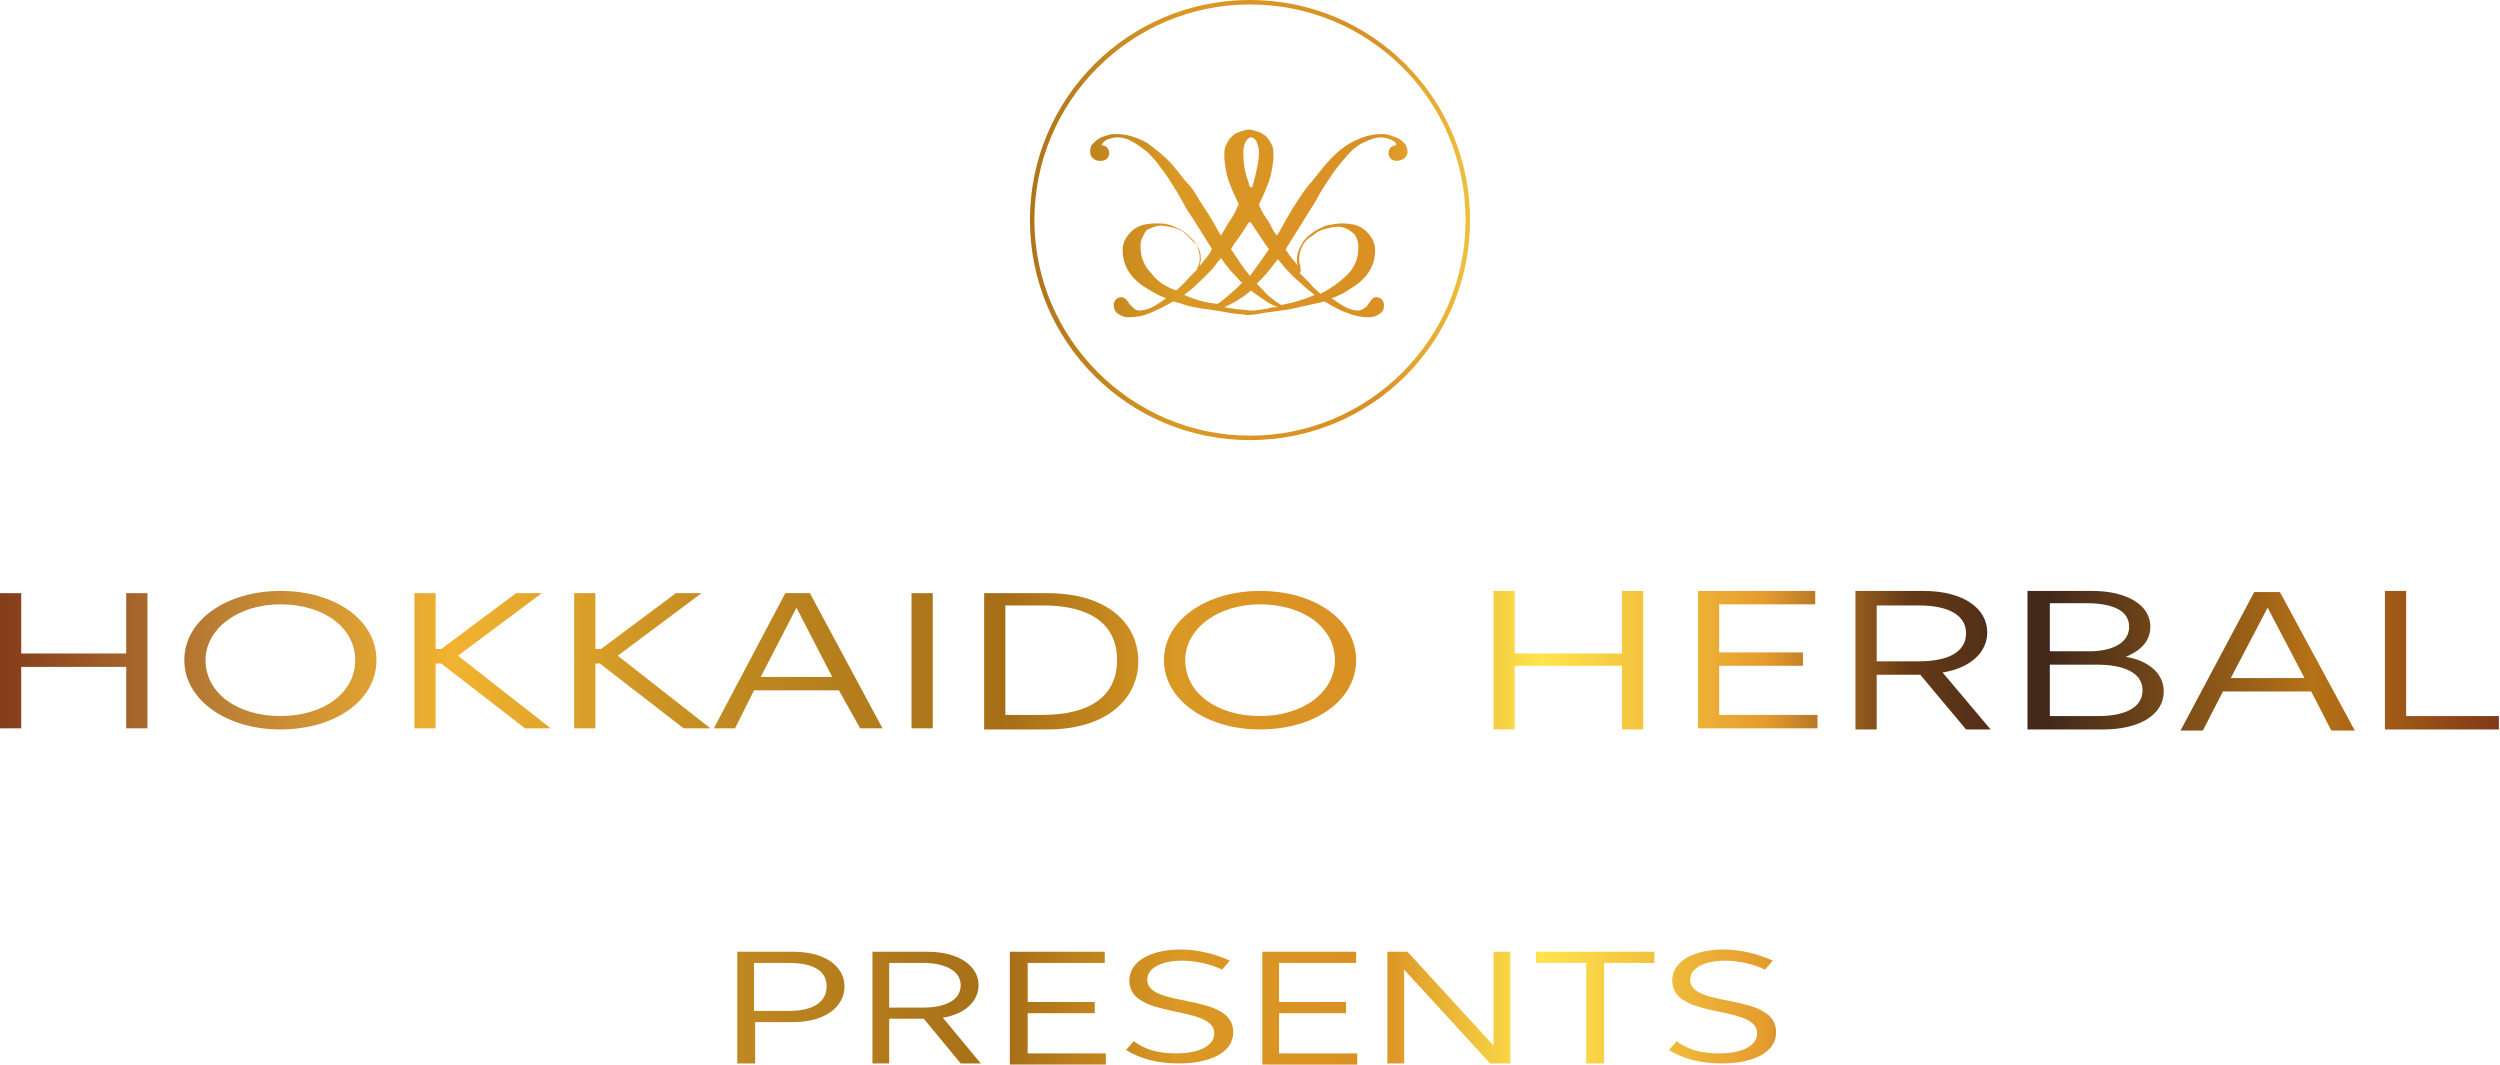 <?xml version="1.0" encoding="utf-8"?>
<!-- Generator: Adobe Illustrator 22.0.1, SVG Export Plug-In . SVG Version: 6.00 Build 0)  -->
<svg version="1.1" id="レイヤー_1" xmlns="http://www.w3.org/2000/svg" xmlns:xlink="http://www.w3.org/1999/xlink" x="0px"
	 y="0px" viewBox="0 0 223.8 95.3" style="enable-background:new 0 0 223.8 95.3;" xml:space="preserve">
<style type="text/css">
	.st0{fill:url(#SVGID_1_);}
	.st1{fill:url(#SVGID_2_);}
	.st2{fill:url(#SVGID_3_);}
	.st3{fill:url(#SVGID_4_);}
	.st4{fill:url(#SVGID_5_);}
	.st5{fill:url(#SVGID_6_);}
	.st6{fill:url(#SVGID_7_);}
	.st7{fill:url(#SVGID_8_);}
	.st8{fill:url(#SVGID_9_);}
	.st9{fill:url(#SVGID_10_);}
	.st10{fill:url(#SVGID_11_);}
	.st11{fill:url(#SVGID_12_);}
	.st12{fill:url(#SVGID_13_);}
	.st13{fill:url(#SVGID_14_);}
	.st14{fill:url(#SVGID_15_);}
	.st15{fill:url(#SVGID_16_);}
	.st16{fill:url(#SVGID_17_);}
	.st17{fill:url(#SVGID_18_);}
	.st18{fill:url(#SVGID_19_);}
	.st19{fill:url(#SVGID_20_);}
	.st20{fill:url(#SVGID_21_);}
	.st21{fill:url(#SVGID_22_);}
	.st22{fill:url(#SVGID_23_);}
	.st23{fill:url(#SVGID_24_);}
</style>
<g>
	<g>
		<g>
			<g>
				<linearGradient id="SVGID_1_" gradientUnits="userSpaceOnUse" x1="-0.582" y1="59.117" x2="223.418" y2="59.117">
					<stop  offset="0" style="stop-color:#823A19"/>
					<stop  offset="9.124800e-02" style="stop-color:#BC8035"/>
					<stop  offset="0.184" style="stop-color:#F1B330"/>
					<stop  offset="0.294" style="stop-color:#C08921"/>
					<stop  offset="0.404" style="stop-color:#A66E17"/>
					<stop  offset="0.473" style="stop-color:#DA9824"/>
					<stop  offset="0.553" style="stop-color:#DA9024"/>
					<stop  offset="0.618" style="stop-color:#FFE54D"/>
					<stop  offset="0.708" style="stop-color:#E59C2E"/>
					<stop  offset="0.765" style="stop-color:#673A15"/>
					<stop  offset="0.821" style="stop-color:#41281B"/>
					<stop  offset="0.927" style="stop-color:#B67216"/>
					<stop  offset="1" style="stop-color:#823A19"/>
				</linearGradient>
				<path class="st0" d="M0,53.1h1.9v5.4h9.4v-5.4h1.9v12.1h-1.9v-5.5H1.9v5.5H0V53.1z"/>
				<linearGradient id="SVGID_2_" gradientUnits="userSpaceOnUse" x1="-0.582" y1="59.117" x2="223.418" y2="59.117">
					<stop  offset="0" style="stop-color:#823A19"/>
					<stop  offset="9.124800e-02" style="stop-color:#BC8035"/>
					<stop  offset="0.184" style="stop-color:#F1B330"/>
					<stop  offset="0.294" style="stop-color:#C08921"/>
					<stop  offset="0.404" style="stop-color:#A66E17"/>
					<stop  offset="0.473" style="stop-color:#DA9824"/>
					<stop  offset="0.553" style="stop-color:#DA9024"/>
					<stop  offset="0.618" style="stop-color:#FFE54D"/>
					<stop  offset="0.708" style="stop-color:#E59C2E"/>
					<stop  offset="0.765" style="stop-color:#673A15"/>
					<stop  offset="0.821" style="stop-color:#41281B"/>
					<stop  offset="0.927" style="stop-color:#B67216"/>
					<stop  offset="1" style="stop-color:#823A19"/>
				</linearGradient>
				<path class="st1" d="M16.5,59.1c0-3.6,3.8-6.2,8.6-6.2c4.9,0,8.6,2.6,8.6,6.2c0,3.6-3.7,6.2-8.6,6.2
					C20.2,65.3,16.5,62.6,16.5,59.1z M31.8,59.1c0-2.9-2.8-5-6.7-5c-3.8,0-6.7,2.2-6.7,5c0,2.9,2.8,5,6.7,5S31.8,62,31.8,59.1z"/>
				<linearGradient id="SVGID_3_" gradientUnits="userSpaceOnUse" x1="-0.582" y1="59.117" x2="223.418" y2="59.117">
					<stop  offset="0" style="stop-color:#823A19"/>
					<stop  offset="9.124800e-02" style="stop-color:#BC8035"/>
					<stop  offset="0.184" style="stop-color:#F1B330"/>
					<stop  offset="0.294" style="stop-color:#C08921"/>
					<stop  offset="0.404" style="stop-color:#A66E17"/>
					<stop  offset="0.473" style="stop-color:#DA9824"/>
					<stop  offset="0.553" style="stop-color:#DA9024"/>
					<stop  offset="0.618" style="stop-color:#FFE54D"/>
					<stop  offset="0.708" style="stop-color:#E59C2E"/>
					<stop  offset="0.765" style="stop-color:#673A15"/>
					<stop  offset="0.821" style="stop-color:#41281B"/>
					<stop  offset="0.927" style="stop-color:#B67216"/>
					<stop  offset="1" style="stop-color:#823A19"/>
				</linearGradient>
				<path class="st2" d="M39,59.4v5.8h-1.9V53.1H39v5h0.5l6.7-5h2.3l-7.5,5.6l8.3,6.5H47l-7.5-5.8H39z"/>
				<linearGradient id="SVGID_4_" gradientUnits="userSpaceOnUse" x1="-0.582" y1="59.117" x2="223.418" y2="59.117">
					<stop  offset="0" style="stop-color:#823A19"/>
					<stop  offset="9.124800e-02" style="stop-color:#BC8035"/>
					<stop  offset="0.184" style="stop-color:#F1B330"/>
					<stop  offset="0.294" style="stop-color:#C08921"/>
					<stop  offset="0.404" style="stop-color:#A66E17"/>
					<stop  offset="0.473" style="stop-color:#DA9824"/>
					<stop  offset="0.553" style="stop-color:#DA9024"/>
					<stop  offset="0.618" style="stop-color:#FFE54D"/>
					<stop  offset="0.708" style="stop-color:#E59C2E"/>
					<stop  offset="0.765" style="stop-color:#673A15"/>
					<stop  offset="0.821" style="stop-color:#41281B"/>
					<stop  offset="0.927" style="stop-color:#B67216"/>
					<stop  offset="1" style="stop-color:#823A19"/>
				</linearGradient>
				<path class="st3" d="M53.3,59.4v5.8h-1.9V53.1h1.9v5h0.5l6.7-5h2.3l-7.5,5.6l8.3,6.5h-2.4l-7.5-5.8H53.3z"/>
				<linearGradient id="SVGID_5_" gradientUnits="userSpaceOnUse" x1="-0.582" y1="59.117" x2="223.418" y2="59.117">
					<stop  offset="0" style="stop-color:#823A19"/>
					<stop  offset="9.124800e-02" style="stop-color:#BC8035"/>
					<stop  offset="0.184" style="stop-color:#F1B330"/>
					<stop  offset="0.294" style="stop-color:#C08921"/>
					<stop  offset="0.404" style="stop-color:#A66E17"/>
					<stop  offset="0.473" style="stop-color:#DA9824"/>
					<stop  offset="0.553" style="stop-color:#DA9024"/>
					<stop  offset="0.618" style="stop-color:#FFE54D"/>
					<stop  offset="0.708" style="stop-color:#E59C2E"/>
					<stop  offset="0.765" style="stop-color:#673A15"/>
					<stop  offset="0.821" style="stop-color:#41281B"/>
					<stop  offset="0.927" style="stop-color:#B67216"/>
					<stop  offset="1" style="stop-color:#823A19"/>
				</linearGradient>
				<path class="st4" d="M75.1,61.8h-7.6l-1.7,3.4h-1.9l6.4-12.1h2.2l6.5,12.1h-2L75.1,61.8z M74.5,60.6l-3.2-6.2l-3.2,6.2H74.5z"/>
				<linearGradient id="SVGID_6_" gradientUnits="userSpaceOnUse" x1="-0.582" y1="59.117" x2="223.418" y2="59.117">
					<stop  offset="0" style="stop-color:#823A19"/>
					<stop  offset="9.124800e-02" style="stop-color:#BC8035"/>
					<stop  offset="0.184" style="stop-color:#F1B330"/>
					<stop  offset="0.294" style="stop-color:#C08921"/>
					<stop  offset="0.404" style="stop-color:#A66E17"/>
					<stop  offset="0.473" style="stop-color:#DA9824"/>
					<stop  offset="0.553" style="stop-color:#DA9024"/>
					<stop  offset="0.618" style="stop-color:#FFE54D"/>
					<stop  offset="0.708" style="stop-color:#E59C2E"/>
					<stop  offset="0.765" style="stop-color:#673A15"/>
					<stop  offset="0.821" style="stop-color:#41281B"/>
					<stop  offset="0.927" style="stop-color:#B67216"/>
					<stop  offset="1" style="stop-color:#823A19"/>
				</linearGradient>
				<path class="st5" d="M81.6,53.1h1.9v12.1h-1.9V53.1z"/>
				<linearGradient id="SVGID_7_" gradientUnits="userSpaceOnUse" x1="-0.582" y1="59.117" x2="223.418" y2="59.117">
					<stop  offset="0" style="stop-color:#823A19"/>
					<stop  offset="9.124800e-02" style="stop-color:#BC8035"/>
					<stop  offset="0.184" style="stop-color:#F1B330"/>
					<stop  offset="0.294" style="stop-color:#C08921"/>
					<stop  offset="0.404" style="stop-color:#A66E17"/>
					<stop  offset="0.473" style="stop-color:#DA9824"/>
					<stop  offset="0.553" style="stop-color:#DA9024"/>
					<stop  offset="0.618" style="stop-color:#FFE54D"/>
					<stop  offset="0.708" style="stop-color:#E59C2E"/>
					<stop  offset="0.765" style="stop-color:#673A15"/>
					<stop  offset="0.821" style="stop-color:#41281B"/>
					<stop  offset="0.927" style="stop-color:#B67216"/>
					<stop  offset="1" style="stop-color:#823A19"/>
				</linearGradient>
				<path class="st6" d="M88.1,65.2V53.1h5.7c5.3,0,8.1,2.7,8.1,6.1c0,3.4-2.9,6.1-8.1,6.1H88.1z M93.3,64c4.3,0,6.7-1.7,6.7-4.9
					c0-3.3-2.5-4.9-6.6-4.9H90V64H93.3z"/>
				<linearGradient id="SVGID_8_" gradientUnits="userSpaceOnUse" x1="-0.582" y1="59.117" x2="223.418" y2="59.117">
					<stop  offset="0" style="stop-color:#823A19"/>
					<stop  offset="9.124800e-02" style="stop-color:#BC8035"/>
					<stop  offset="0.184" style="stop-color:#F1B330"/>
					<stop  offset="0.294" style="stop-color:#C08921"/>
					<stop  offset="0.404" style="stop-color:#A66E17"/>
					<stop  offset="0.473" style="stop-color:#DA9824"/>
					<stop  offset="0.553" style="stop-color:#DA9024"/>
					<stop  offset="0.618" style="stop-color:#FFE54D"/>
					<stop  offset="0.708" style="stop-color:#E59C2E"/>
					<stop  offset="0.765" style="stop-color:#673A15"/>
					<stop  offset="0.821" style="stop-color:#41281B"/>
					<stop  offset="0.927" style="stop-color:#B67216"/>
					<stop  offset="1" style="stop-color:#823A19"/>
				</linearGradient>
				<path class="st7" d="M104.2,59.1c0-3.6,3.8-6.2,8.6-6.2c4.9,0,8.6,2.6,8.6,6.2c0,3.6-3.7,6.2-8.6,6.2
					C107.9,65.3,104.2,62.6,104.2,59.1z M119.5,59.1c0-2.9-2.8-5-6.7-5c-3.8,0-6.7,2.2-6.7,5c0,2.9,2.8,5,6.7,5
					C116.6,64.1,119.5,62,119.5,59.1z"/>
			</g>
			<g>
				<linearGradient id="SVGID_9_" gradientUnits="userSpaceOnUse" x1="-0.582" y1="59.117" x2="223.418" y2="59.117">
					<stop  offset="0" style="stop-color:#823A19"/>
					<stop  offset="9.124800e-02" style="stop-color:#BC8035"/>
					<stop  offset="0.184" style="stop-color:#F1B330"/>
					<stop  offset="0.294" style="stop-color:#C08921"/>
					<stop  offset="0.404" style="stop-color:#A66E17"/>
					<stop  offset="0.473" style="stop-color:#DA9824"/>
					<stop  offset="0.553" style="stop-color:#DA9024"/>
					<stop  offset="0.618" style="stop-color:#FFE54D"/>
					<stop  offset="0.708" style="stop-color:#E59C2E"/>
					<stop  offset="0.765" style="stop-color:#673A15"/>
					<stop  offset="0.821" style="stop-color:#41281B"/>
					<stop  offset="0.927" style="stop-color:#B67216"/>
					<stop  offset="1" style="stop-color:#823A19"/>
				</linearGradient>
				<path class="st8" d="M133.7,52.9h1.9v5.6h9.6v-5.6h1.9v12.4h-1.9v-5.7h-9.6v5.7h-1.9V52.9z"/>
				<linearGradient id="SVGID_10_" gradientUnits="userSpaceOnUse" x1="-0.582" y1="59.117" x2="223.418" y2="59.117">
					<stop  offset="0" style="stop-color:#823A19"/>
					<stop  offset="9.124800e-02" style="stop-color:#BC8035"/>
					<stop  offset="0.184" style="stop-color:#F1B330"/>
					<stop  offset="0.294" style="stop-color:#C08921"/>
					<stop  offset="0.404" style="stop-color:#A66E17"/>
					<stop  offset="0.473" style="stop-color:#DA9824"/>
					<stop  offset="0.553" style="stop-color:#DA9024"/>
					<stop  offset="0.618" style="stop-color:#FFE54D"/>
					<stop  offset="0.708" style="stop-color:#E59C2E"/>
					<stop  offset="0.765" style="stop-color:#673A15"/>
					<stop  offset="0.821" style="stop-color:#41281B"/>
					<stop  offset="0.927" style="stop-color:#B67216"/>
					<stop  offset="1" style="stop-color:#823A19"/>
				</linearGradient>
				<path class="st9" d="M152,52.9h10.5v1.2h-8.6v4.3h7.5v1.2h-7.5v4.4h8.8v1.2H152V52.9z"/>
				<linearGradient id="SVGID_11_" gradientUnits="userSpaceOnUse" x1="-0.582" y1="59.117" x2="223.418" y2="59.117">
					<stop  offset="0" style="stop-color:#823A19"/>
					<stop  offset="9.124800e-02" style="stop-color:#BC8035"/>
					<stop  offset="0.184" style="stop-color:#F1B330"/>
					<stop  offset="0.294" style="stop-color:#C08921"/>
					<stop  offset="0.404" style="stop-color:#A66E17"/>
					<stop  offset="0.473" style="stop-color:#DA9824"/>
					<stop  offset="0.553" style="stop-color:#DA9024"/>
					<stop  offset="0.618" style="stop-color:#FFE54D"/>
					<stop  offset="0.708" style="stop-color:#E59C2E"/>
					<stop  offset="0.765" style="stop-color:#673A15"/>
					<stop  offset="0.821" style="stop-color:#41281B"/>
					<stop  offset="0.927" style="stop-color:#B67216"/>
					<stop  offset="1" style="stop-color:#823A19"/>
				</linearGradient>
				<path class="st10" d="M166.1,52.9h6.1c3.6,0,5.7,1.6,5.7,3.7c0,1.8-1.5,3.2-4,3.6l4.3,5.1H176l-4.1-4.9H168v4.9h-1.9V52.9z
					 M171.8,59.2c2.7,0,4.2-0.9,4.2-2.5c0-1.7-1.7-2.5-4.2-2.5H168v5H171.8z"/>
				<linearGradient id="SVGID_12_" gradientUnits="userSpaceOnUse" x1="-0.582" y1="59.117" x2="223.418" y2="59.117">
					<stop  offset="0" style="stop-color:#823A19"/>
					<stop  offset="9.124800e-02" style="stop-color:#BC8035"/>
					<stop  offset="0.184" style="stop-color:#F1B330"/>
					<stop  offset="0.294" style="stop-color:#C08921"/>
					<stop  offset="0.404" style="stop-color:#A66E17"/>
					<stop  offset="0.473" style="stop-color:#DA9824"/>
					<stop  offset="0.553" style="stop-color:#DA9024"/>
					<stop  offset="0.618" style="stop-color:#FFE54D"/>
					<stop  offset="0.708" style="stop-color:#E59C2E"/>
					<stop  offset="0.765" style="stop-color:#673A15"/>
					<stop  offset="0.821" style="stop-color:#41281B"/>
					<stop  offset="0.927" style="stop-color:#B67216"/>
					<stop  offset="1" style="stop-color:#823A19"/>
				</linearGradient>
				<path class="st11" d="M187.3,52.9c3,0,5.2,1.2,5.2,3.2c0,1.4-1,2.2-2.2,2.7c1.9,0.3,3.4,1.4,3.4,3.1c0,2.1-2.2,3.4-5.4,3.4h-6.8
					V52.9H187.3z M183.5,54.1v4.2h3.6c1.9,0,3.5-0.7,3.5-2.2c0-1.5-1.6-2.1-3.8-2.1H183.5z M183.5,59.5v4.6h4.4
					c2.2,0,3.9-0.7,3.9-2.3c0-1.6-1.7-2.3-4.1-2.3H183.5z"/>
				<linearGradient id="SVGID_13_" gradientUnits="userSpaceOnUse" x1="-0.582" y1="59.117" x2="223.418" y2="59.117">
					<stop  offset="0" style="stop-color:#823A19"/>
					<stop  offset="9.124800e-02" style="stop-color:#BC8035"/>
					<stop  offset="0.184" style="stop-color:#F1B330"/>
					<stop  offset="0.294" style="stop-color:#C08921"/>
					<stop  offset="0.404" style="stop-color:#A66E17"/>
					<stop  offset="0.473" style="stop-color:#DA9824"/>
					<stop  offset="0.553" style="stop-color:#DA9024"/>
					<stop  offset="0.618" style="stop-color:#FFE54D"/>
					<stop  offset="0.708" style="stop-color:#E59C2E"/>
					<stop  offset="0.765" style="stop-color:#673A15"/>
					<stop  offset="0.821" style="stop-color:#41281B"/>
					<stop  offset="0.927" style="stop-color:#B67216"/>
					<stop  offset="1" style="stop-color:#823A19"/>
				</linearGradient>
				<path class="st12" d="M206.9,61.9H199l-1.8,3.5h-2l6.6-12.4h2.3l6.7,12.4h-2.1L206.9,61.9z M206.3,60.7l-3.3-6.3l-3.3,6.3H206.3
					z"/>
				<linearGradient id="SVGID_14_" gradientUnits="userSpaceOnUse" x1="-0.582" y1="59.117" x2="223.418" y2="59.117">
					<stop  offset="0" style="stop-color:#823A19"/>
					<stop  offset="9.124800e-02" style="stop-color:#BC8035"/>
					<stop  offset="0.184" style="stop-color:#F1B330"/>
					<stop  offset="0.294" style="stop-color:#C08921"/>
					<stop  offset="0.404" style="stop-color:#A66E17"/>
					<stop  offset="0.473" style="stop-color:#DA9824"/>
					<stop  offset="0.553" style="stop-color:#DA9024"/>
					<stop  offset="0.618" style="stop-color:#FFE54D"/>
					<stop  offset="0.708" style="stop-color:#E59C2E"/>
					<stop  offset="0.765" style="stop-color:#673A15"/>
					<stop  offset="0.821" style="stop-color:#41281B"/>
					<stop  offset="0.927" style="stop-color:#B67216"/>
					<stop  offset="1" style="stop-color:#823A19"/>
				</linearGradient>
				<path class="st13" d="M213.5,52.9h1.9v11.2h8.3v1.2h-10.2V52.9z"/>
			</g>
		</g>
		<g>
			<g>
				<linearGradient id="SVGID_15_" gradientUnits="userSpaceOnUse" x1="-0.582" y1="20.13" x2="223.418" y2="20.13">
					<stop  offset="0" style="stop-color:#823A19"/>
					<stop  offset="9.124800e-02" style="stop-color:#BC8035"/>
					<stop  offset="0.184" style="stop-color:#F1B330"/>
					<stop  offset="0.294" style="stop-color:#C08921"/>
					<stop  offset="0.404" style="stop-color:#A66E17"/>
					<stop  offset="0.473" style="stop-color:#DA9824"/>
					<stop  offset="0.553" style="stop-color:#DA9024"/>
					<stop  offset="0.618" style="stop-color:#FFE54D"/>
					<stop  offset="0.708" style="stop-color:#E59C2E"/>
					<stop  offset="0.765" style="stop-color:#673A15"/>
					<stop  offset="0.821" style="stop-color:#41281B"/>
					<stop  offset="0.927" style="stop-color:#B67216"/>
					<stop  offset="1" style="stop-color:#823A19"/>
				</linearGradient>
				<path class="st14" d="M115.4,27.7c0.9-0.2,1.8-0.4,2.7-0.6c0.1,0,0.3-0.1,0.4-0.1c0,0,0,0,0.1,0c0.7,0.4,1.3,0.8,2,1
					c0.7,0.3,1.3,0.4,2,0.4c0.3,0,0.6-0.1,0.9-0.3c0.3-0.2,0.4-0.4,0.4-0.8c0-0.2-0.1-0.4-0.2-0.5c-0.1-0.1-0.3-0.2-0.5-0.2
					c-0.2,0-0.3,0.1-0.4,0.2c-0.1,0.1-0.2,0.3-0.3,0.4c-0.1,0.2-0.2,0.3-0.4,0.4c-0.1,0.1-0.3,0.2-0.5,0.2c-0.5,0-1.1-0.2-1.8-0.7
					c-0.2-0.1-0.4-0.3-0.6-0.4c0.6-0.2,1.2-0.5,1.6-0.8c0.7-0.4,1.3-0.9,1.7-1.5c0.4-0.6,0.6-1.2,0.6-2c0-0.7-0.3-1.2-0.8-1.7
					c-0.5-0.5-1.2-0.7-2.2-0.7c-0.4,0-0.9,0.1-1.4,0.2c-0.5,0.2-0.9,0.4-1.3,0.7c-0.4,0.3-0.7,0.6-0.9,1c-0.2,0.4-0.4,0.8-0.4,1.3
					c0,0.2,0,0.4,0.1,0.6c-0.3-0.4-0.7-0.8-1-1.3c-0.1-0.1-0.1-0.1-0.1-0.2c0.5-0.8,1-1.6,1.5-2.4c0.3-0.5,0.6-1,1-1.6
					c0.1-0.2,0.3-0.5,0.4-0.7c0-0.1,0.1-0.1,0.1-0.2c0.2-0.3,0.3-0.5,0.5-0.8c0.4-0.6,0.7-1.1,1.1-1.6c0.4-0.5,0.8-1,1.2-1.4
					c0.4-0.4,0.8-0.7,1.3-0.9c0.4-0.2,0.9-0.4,1.4-0.4c0.3,0,0.7,0.1,0.9,0.2c0.3,0.1,0.5,0.3,0.5,0.5c-0.2,0-0.4,0.1-0.5,0.2
					c-0.1,0.1-0.2,0.3-0.2,0.5c0,0.2,0.1,0.4,0.2,0.5c0.1,0.1,0.3,0.2,0.5,0.2c0.3,0,0.5-0.1,0.7-0.2c0.2-0.2,0.3-0.4,0.3-0.6
					c0-0.3-0.1-0.5-0.2-0.7c-0.2-0.2-0.4-0.4-0.6-0.5c-0.2-0.1-0.5-0.2-0.8-0.3c-0.3-0.1-0.5-0.1-0.7-0.1c-1,0-1.9,0.3-2.8,0.8
					c-0.9,0.5-1.6,1.2-2.3,2c-0.4,0.5-0.8,1-1.2,1.5c-0.1,0.1-0.1,0.1-0.2,0.2c-0.2,0.3-0.4,0.5-0.6,0.8c-0.6,0.9-1.1,1.7-1.5,2.4
					c-0.4,0.8-0.8,1.4-0.8,1.4c-0.3-0.4-0.5-0.8-0.7-1.2l-0.2-0.3c-0.1-0.1-0.1-0.2-0.2-0.3c-0.2-0.3-0.4-0.7-0.5-1
					c0.2-0.4,0.4-0.8,0.6-1.3c0.2-0.5,0.4-1,0.5-1.5c0.1-0.5,0.2-1.1,0.2-1.6c0-0.3,0-0.6-0.1-0.8c0-0.1,0-0.1-0.1-0.2
					c-0.1-0.2-0.1-0.3-0.3-0.5c0,0,0,0,0,0c-0.1-0.2-0.3-0.3-0.6-0.5c-0.2-0.1-0.8-0.3-1.1-0.3l0,0c-0.3,0-0.8,0.2-1.1,0.3
					c-0.2,0.1-0.4,0.3-0.6,0.5c0,0,0,0,0,0c-0.1,0.1-0.2,0.3-0.3,0.5c0,0.1-0.1,0.1-0.1,0.2c-0.1,0.3-0.1,0.5-0.1,0.8
					c0,0.5,0.1,1.1,0.2,1.6c0.1,0.5,0.3,1,0.5,1.5c0.2,0.4,0.4,0.9,0.6,1.3c-0.2,0.3-0.3,0.7-0.5,1c-0.1,0.1-0.1,0.2-0.2,0.3
					l-0.2,0.3c-0.2,0.4-0.5,0.8-0.7,1.2l-0.8-1.4c-0.4-0.7-1-1.5-1.5-2.4c-0.2-0.3-0.4-0.6-0.6-0.8c-0.1-0.1-0.1-0.1-0.2-0.2
					c-0.4-0.5-0.8-1-1.2-1.5c-0.7-0.8-1.5-1.4-2.3-2c-0.9-0.5-1.8-0.8-2.8-0.8c-0.2,0-0.5,0-0.7,0.1c-0.3,0.1-0.5,0.1-0.8,0.3
					c-0.2,0.1-0.4,0.3-0.6,0.5c-0.2,0.2-0.2,0.4-0.2,0.7c0,0.3,0.1,0.5,0.3,0.6c0.2,0.2,0.4,0.2,0.7,0.2c0.2,0,0.4-0.1,0.5-0.2
					c0.1-0.1,0.2-0.3,0.2-0.5c0-0.2-0.1-0.4-0.2-0.5c-0.1-0.1-0.3-0.2-0.5-0.2c0.1-0.2,0.3-0.4,0.5-0.5c0.3-0.1,0.6-0.2,0.9-0.2
					c0.5,0,0.9,0.1,1.4,0.4c0.4,0.2,0.9,0.6,1.3,0.9c0.4,0.4,0.8,0.8,1.2,1.4c0.4,0.5,0.8,1.1,1.1,1.6c0.2,0.3,0.3,0.5,0.5,0.8
					c0,0.1,0.1,0.1,0.1,0.2c0.1,0.2,0.3,0.5,0.4,0.7c0.3,0.6,0.7,1.1,1,1.6c0.5,0.8,1,1.6,1.5,2.4c-0.1,0.1-0.1,0.1-0.1,0.2
					c-0.3,0.5-0.7,0.9-1,1.3c0-0.2,0.1-0.4,0.1-0.6c0-0.5-0.1-0.9-0.4-1.3c-0.2-0.4-0.6-0.7-0.9-1c-0.4-0.3-0.8-0.5-1.3-0.7
					c-0.5-0.2-0.9-0.2-1.4-0.2c-0.9,0-1.7,0.2-2.2,0.7c-0.5,0.5-0.8,1-0.8,1.7c0,0.7,0.2,1.4,0.6,2c0.4,0.6,1,1.1,1.7,1.5
					c0.5,0.3,1,0.6,1.6,0.8c-0.2,0.1-0.4,0.3-0.6,0.4c-0.7,0.5-1.3,0.7-1.8,0.7c-0.2,0-0.4-0.1-0.5-0.2c-0.1-0.1-0.3-0.3-0.4-0.4
					c-0.1-0.2-0.2-0.3-0.3-0.4c-0.1-0.1-0.3-0.2-0.4-0.2c-0.2,0-0.4,0.1-0.5,0.2c-0.1,0.1-0.2,0.3-0.2,0.5c0,0.3,0.1,0.6,0.4,0.8
					c0.3,0.2,0.6,0.3,0.9,0.3c0.7,0,1.3-0.1,2-0.4c0.7-0.3,1.3-0.6,2-1c0,0,0,0,0.1,0c0.1,0,0.2,0.1,0.4,0.1
					c0.8,0.3,1.7,0.5,2.7,0.6c0,0,1.4,0.2,1.8,0.3c0.5,0.1,1.1,0.1,1.6,0.2c0.6,0,1.1-0.1,1.6-0.2C114,27.9,115.4,27.7,115.4,27.7z
					 M103.1,24.5c-0.7-0.7-1-1.5-1-2.4c0-0.2,0-0.4,0.1-0.7c0.1-0.2,0.2-0.4,0.3-0.6c0.1-0.2,0.3-0.3,0.6-0.4
					c0.2-0.1,0.5-0.2,0.8-0.2c0.4,0,0.8,0.1,1.2,0.2c0.4,0.1,0.8,0.3,1.1,0.6c0.3,0.3,0.6,0.6,0.9,0.9c0.2,0.4,0.3,0.8,0.3,1.2
					c0,0.2,0,0.4-0.1,0.6c0,0.1-0.1,0.3-0.2,0.4l0.1,0c-0.3,0.3-0.6,0.6-0.9,0.9c-0.3,0.4-0.7,0.7-1,1
					C104.4,25.7,103.6,25.2,103.1,24.5z M106,26.4c0.4-0.3,0.8-0.6,1.2-1c0.6-0.6,1.2-1.1,1.7-1.8c0.1-0.2,0.3-0.3,0.4-0.5
					c0.4,0.6,0.9,1.2,1.4,1.7c0.2,0.2,0.3,0.4,0.5,0.5c-0.2,0.2-0.4,0.4-0.6,0.6c-0.6,0.5-1.1,1-1.6,1.3
					C107.9,27.1,106.9,26.8,106,26.4z M113.6,27.6c-0.6,0.1-1.1,0.2-1.7,0.2c-0.6-0.1-1.2-0.1-1.7-0.2c-0.2,0-0.4-0.1-0.6-0.1
					c0.4-0.2,0.9-0.4,1.3-0.7c0.4-0.2,0.7-0.5,1.1-0.8c0.3,0.3,0.7,0.5,1.1,0.8c0.4,0.3,0.8,0.5,1.3,0.7
					C114,27.5,113.8,27.5,113.6,27.6z M116.4,23.8c0-0.1-0.1-0.3-0.1-0.6c0-0.4,0.1-0.8,0.3-1.2c0.2-0.4,0.5-0.7,0.9-0.9
					c0.3-0.3,0.7-0.5,1.1-0.6c0.4-0.1,0.8-0.2,1.2-0.2c0.3,0,0.6,0.1,0.8,0.2c0.2,0.1,0.4,0.3,0.6,0.4c0.1,0.2,0.3,0.4,0.3,0.6
					c0.1,0.2,0.1,0.4,0.1,0.7c0,0.9-0.3,1.7-1,2.4c-0.6,0.6-1.4,1.2-2.4,1.7c-0.3-0.3-0.7-0.6-1-1c-0.3-0.3-0.6-0.6-0.9-0.9l0.1,0
					C116.5,24.1,116.4,24,116.4,23.8z M116.5,25.4c0.4,0.4,0.8,0.7,1.2,1c-0.9,0.4-1.9,0.7-3,0.9c-0.5-0.3-1.1-0.7-1.6-1.3
					c-0.2-0.2-0.4-0.4-0.6-0.6c0.2-0.2,0.3-0.3,0.5-0.5c0.5-0.5,0.9-1.1,1.4-1.7c0.1,0.2,0.3,0.3,0.4,0.5
					C115.3,24.3,115.9,24.9,116.5,25.4z M111.8,16.4c-0.4-1-0.5-1.9-0.5-2.8c0-0.3,0.1-0.7,0.2-0.9c0.1-0.2,0.3-0.4,0.5-0.4
					c0.2,0,0.4,0.2,0.5,0.4c0.1,0.3,0.2,0.6,0.2,0.9c0,0.8-0.2,1.7-0.5,2.8c0,0.1-0.1,0.2-0.1,0.4C111.8,16.7,111.8,16.6,111.8,16.4
					z M110.5,21.8c0.5-0.6,1.3-1.9,1.3-1.9h0.2c0,0-0.1-0.1-0.1-0.1l1.4,2.1c0.1,0.1,0.2,0.3,0.3,0.4c-0.6,0.9-1.2,1.7-1.7,2.4
					c-0.6-0.7-1.1-1.5-1.7-2.4C110.3,22.1,110.4,22,110.5,21.8z"/>
			</g>
			<linearGradient id="SVGID_16_" gradientUnits="userSpaceOnUse" x1="-0.582" y1="19.706" x2="223.418" y2="19.706">
				<stop  offset="0" style="stop-color:#823A19"/>
				<stop  offset="9.124800e-02" style="stop-color:#BC8035"/>
				<stop  offset="0.184" style="stop-color:#F1B330"/>
				<stop  offset="0.294" style="stop-color:#C08921"/>
				<stop  offset="0.404" style="stop-color:#A66E17"/>
				<stop  offset="0.473" style="stop-color:#DA9824"/>
				<stop  offset="0.553" style="stop-color:#DA9024"/>
				<stop  offset="0.618" style="stop-color:#FFE54D"/>
				<stop  offset="0.708" style="stop-color:#E59C2E"/>
				<stop  offset="0.765" style="stop-color:#673A15"/>
				<stop  offset="0.821" style="stop-color:#41281B"/>
				<stop  offset="0.927" style="stop-color:#B67216"/>
				<stop  offset="1" style="stop-color:#823A19"/>
			</linearGradient>
			<path class="st15" d="M111.9,0c10.9,0,19.7,8.8,19.7,19.7s-8.8,19.7-19.7,19.7c-10.9,0-19.7-8.8-19.7-19.7S101,0,111.9,0z
				 M111.9,39c10.6,0,19.3-8.6,19.3-19.3s-8.6-19.3-19.3-19.3S92.6,9.1,92.6,19.7S101.3,39,111.9,39z"/>
		</g>
	</g>
	<g>
		<linearGradient id="SVGID_17_" gradientUnits="userSpaceOnUse" x1="-0.582" y1="90.17" x2="223.418" y2="90.17">
			<stop  offset="0" style="stop-color:#823A19"/>
			<stop  offset="9.124800e-02" style="stop-color:#BC8035"/>
			<stop  offset="0.184" style="stop-color:#F1B330"/>
			<stop  offset="0.294" style="stop-color:#C08921"/>
			<stop  offset="0.404" style="stop-color:#A66E17"/>
			<stop  offset="0.473" style="stop-color:#DA9824"/>
			<stop  offset="0.553" style="stop-color:#DA9024"/>
			<stop  offset="0.618" style="stop-color:#FFE54D"/>
			<stop  offset="0.708" style="stop-color:#E59C2E"/>
			<stop  offset="0.765" style="stop-color:#673A15"/>
			<stop  offset="0.821" style="stop-color:#41281B"/>
			<stop  offset="0.927" style="stop-color:#B67216"/>
			<stop  offset="1" style="stop-color:#823A19"/>
		</linearGradient>
		<path class="st16" d="M67.5,95.2H66v-10h5c3,0,4.6,1.4,4.6,3.1c0,1.8-1.7,3.2-4.6,3.2h-3.4V95.2z M70.6,90.5
			c2.2,0,3.4-0.8,3.4-2.2c0-1.4-1.2-2.1-3.4-2.1h-3.1v4.3H70.6z"/>
		<linearGradient id="SVGID_18_" gradientUnits="userSpaceOnUse" x1="-0.582" y1="90.17" x2="223.418" y2="90.17">
			<stop  offset="0" style="stop-color:#823A19"/>
			<stop  offset="9.124800e-02" style="stop-color:#BC8035"/>
			<stop  offset="0.184" style="stop-color:#F1B330"/>
			<stop  offset="0.294" style="stop-color:#C08921"/>
			<stop  offset="0.404" style="stop-color:#A66E17"/>
			<stop  offset="0.473" style="stop-color:#DA9824"/>
			<stop  offset="0.553" style="stop-color:#DA9024"/>
			<stop  offset="0.618" style="stop-color:#FFE54D"/>
			<stop  offset="0.708" style="stop-color:#E59C2E"/>
			<stop  offset="0.765" style="stop-color:#673A15"/>
			<stop  offset="0.821" style="stop-color:#41281B"/>
			<stop  offset="0.927" style="stop-color:#B67216"/>
			<stop  offset="1" style="stop-color:#823A19"/>
		</linearGradient>
		<path class="st17" d="M78.1,85.2H83c2.9,0,4.6,1.3,4.6,3c0,1.4-1.2,2.6-3.2,2.9l3.4,4.1H86l-3.3-4h-3.1v4h-1.5V85.2z M82.6,90.2
			c2.1,0,3.4-0.7,3.4-2c0-1.3-1.4-2-3.4-2h-3v4H82.6z"/>
		<linearGradient id="SVGID_19_" gradientUnits="userSpaceOnUse" x1="-0.582" y1="90.17" x2="223.418" y2="90.17">
			<stop  offset="0" style="stop-color:#823A19"/>
			<stop  offset="9.124800e-02" style="stop-color:#BC8035"/>
			<stop  offset="0.184" style="stop-color:#F1B330"/>
			<stop  offset="0.294" style="stop-color:#C08921"/>
			<stop  offset="0.404" style="stop-color:#A66E17"/>
			<stop  offset="0.473" style="stop-color:#DA9824"/>
			<stop  offset="0.553" style="stop-color:#DA9024"/>
			<stop  offset="0.618" style="stop-color:#FFE54D"/>
			<stop  offset="0.708" style="stop-color:#E59C2E"/>
			<stop  offset="0.765" style="stop-color:#673A15"/>
			<stop  offset="0.821" style="stop-color:#41281B"/>
			<stop  offset="0.927" style="stop-color:#B67216"/>
			<stop  offset="1" style="stop-color:#823A19"/>
		</linearGradient>
		<path class="st18" d="M90.5,85.2h8.4v1H92v3.5h6v1h-6v3.6h7v1h-8.6V85.2z"/>
		<linearGradient id="SVGID_20_" gradientUnits="userSpaceOnUse" x1="-0.582" y1="90.17" x2="223.418" y2="90.17">
			<stop  offset="0" style="stop-color:#823A19"/>
			<stop  offset="9.124800e-02" style="stop-color:#BC8035"/>
			<stop  offset="0.184" style="stop-color:#F1B330"/>
			<stop  offset="0.294" style="stop-color:#C08921"/>
			<stop  offset="0.404" style="stop-color:#A66E17"/>
			<stop  offset="0.473" style="stop-color:#DA9824"/>
			<stop  offset="0.553" style="stop-color:#DA9024"/>
			<stop  offset="0.618" style="stop-color:#FFE54D"/>
			<stop  offset="0.708" style="stop-color:#E59C2E"/>
			<stop  offset="0.765" style="stop-color:#673A15"/>
			<stop  offset="0.821" style="stop-color:#41281B"/>
			<stop  offset="0.927" style="stop-color:#B67216"/>
			<stop  offset="1" style="stop-color:#823A19"/>
		</linearGradient>
		<path class="st19" d="M105.3,94.3c1.9,0,3.4-0.6,3.4-1.8c0-2.6-7.6-1.2-7.6-4.7c0-1.8,2-2.8,4.6-2.8c1.5,0,3.1,0.4,4.4,1l-0.7,0.8
			c-1-0.5-2.4-0.8-3.6-0.8c-1.7,0-3.1,0.6-3.1,1.7c0,2.6,7.7,1.1,7.7,4.7c0,1.9-2.2,2.8-4.9,2.8c-1.8,0-3.4-0.4-4.7-1.2l0.7-0.8
			C102.5,94,103.8,94.3,105.3,94.3z"/>
		<linearGradient id="SVGID_21_" gradientUnits="userSpaceOnUse" x1="-0.582" y1="90.17" x2="223.418" y2="90.17">
			<stop  offset="0" style="stop-color:#823A19"/>
			<stop  offset="9.124800e-02" style="stop-color:#BC8035"/>
			<stop  offset="0.184" style="stop-color:#F1B330"/>
			<stop  offset="0.294" style="stop-color:#C08921"/>
			<stop  offset="0.404" style="stop-color:#A66E17"/>
			<stop  offset="0.473" style="stop-color:#DA9824"/>
			<stop  offset="0.553" style="stop-color:#DA9024"/>
			<stop  offset="0.618" style="stop-color:#FFE54D"/>
			<stop  offset="0.708" style="stop-color:#E59C2E"/>
			<stop  offset="0.765" style="stop-color:#673A15"/>
			<stop  offset="0.821" style="stop-color:#41281B"/>
			<stop  offset="0.927" style="stop-color:#B67216"/>
			<stop  offset="1" style="stop-color:#823A19"/>
		</linearGradient>
		<path class="st20" d="M113,85.2h8.4v1h-6.9v3.5h6v1h-6v3.6h7v1H113V85.2z"/>
		<linearGradient id="SVGID_22_" gradientUnits="userSpaceOnUse" x1="-0.582" y1="90.17" x2="223.418" y2="90.17">
			<stop  offset="0" style="stop-color:#823A19"/>
			<stop  offset="9.124800e-02" style="stop-color:#BC8035"/>
			<stop  offset="0.184" style="stop-color:#F1B330"/>
			<stop  offset="0.294" style="stop-color:#C08921"/>
			<stop  offset="0.404" style="stop-color:#A66E17"/>
			<stop  offset="0.473" style="stop-color:#DA9824"/>
			<stop  offset="0.553" style="stop-color:#DA9024"/>
			<stop  offset="0.618" style="stop-color:#FFE54D"/>
			<stop  offset="0.708" style="stop-color:#E59C2E"/>
			<stop  offset="0.765" style="stop-color:#673A15"/>
			<stop  offset="0.821" style="stop-color:#41281B"/>
			<stop  offset="0.927" style="stop-color:#B67216"/>
			<stop  offset="1" style="stop-color:#823A19"/>
		</linearGradient>
		<path class="st21" d="M125.7,95.2h-1.5v-10h1.8l7.7,8.4l0-8.4h1.5v10h-1.8l-7.7-8.4L125.7,95.2z"/>
		<linearGradient id="SVGID_23_" gradientUnits="userSpaceOnUse" x1="-0.582" y1="90.17" x2="223.418" y2="90.17">
			<stop  offset="0" style="stop-color:#823A19"/>
			<stop  offset="9.124800e-02" style="stop-color:#BC8035"/>
			<stop  offset="0.184" style="stop-color:#F1B330"/>
			<stop  offset="0.294" style="stop-color:#C08921"/>
			<stop  offset="0.404" style="stop-color:#A66E17"/>
			<stop  offset="0.473" style="stop-color:#DA9824"/>
			<stop  offset="0.553" style="stop-color:#DA9024"/>
			<stop  offset="0.618" style="stop-color:#FFE54D"/>
			<stop  offset="0.708" style="stop-color:#E59C2E"/>
			<stop  offset="0.765" style="stop-color:#673A15"/>
			<stop  offset="0.821" style="stop-color:#41281B"/>
			<stop  offset="0.927" style="stop-color:#B67216"/>
			<stop  offset="1" style="stop-color:#823A19"/>
		</linearGradient>
		<path class="st22" d="M148.1,86.2h-4.5v9H142v-9h-4.5v-1h10.6V86.2z"/>
		<linearGradient id="SVGID_24_" gradientUnits="userSpaceOnUse" x1="-0.582" y1="90.17" x2="223.418" y2="90.17">
			<stop  offset="0" style="stop-color:#823A19"/>
			<stop  offset="9.124800e-02" style="stop-color:#BC8035"/>
			<stop  offset="0.184" style="stop-color:#F1B330"/>
			<stop  offset="0.294" style="stop-color:#C08921"/>
			<stop  offset="0.404" style="stop-color:#A66E17"/>
			<stop  offset="0.473" style="stop-color:#DA9824"/>
			<stop  offset="0.553" style="stop-color:#DA9024"/>
			<stop  offset="0.618" style="stop-color:#FFE54D"/>
			<stop  offset="0.708" style="stop-color:#E59C2E"/>
			<stop  offset="0.765" style="stop-color:#673A15"/>
			<stop  offset="0.821" style="stop-color:#41281B"/>
			<stop  offset="0.927" style="stop-color:#B67216"/>
			<stop  offset="1" style="stop-color:#823A19"/>
		</linearGradient>
		<path class="st23" d="M153.9,94.3c1.9,0,3.4-0.6,3.4-1.8c0-2.6-7.6-1.2-7.6-4.7c0-1.8,2-2.8,4.6-2.8c1.5,0,3.1,0.4,4.4,1l-0.7,0.8
			c-1-0.5-2.4-0.8-3.6-0.8c-1.7,0-3.1,0.6-3.1,1.7c0,2.6,7.7,1.1,7.7,4.7c0,1.9-2.2,2.8-4.9,2.8c-1.8,0-3.4-0.4-4.7-1.2l0.7-0.8
			C151.1,94,152.4,94.3,153.9,94.3z"/>
	</g>
</g>
</svg>
